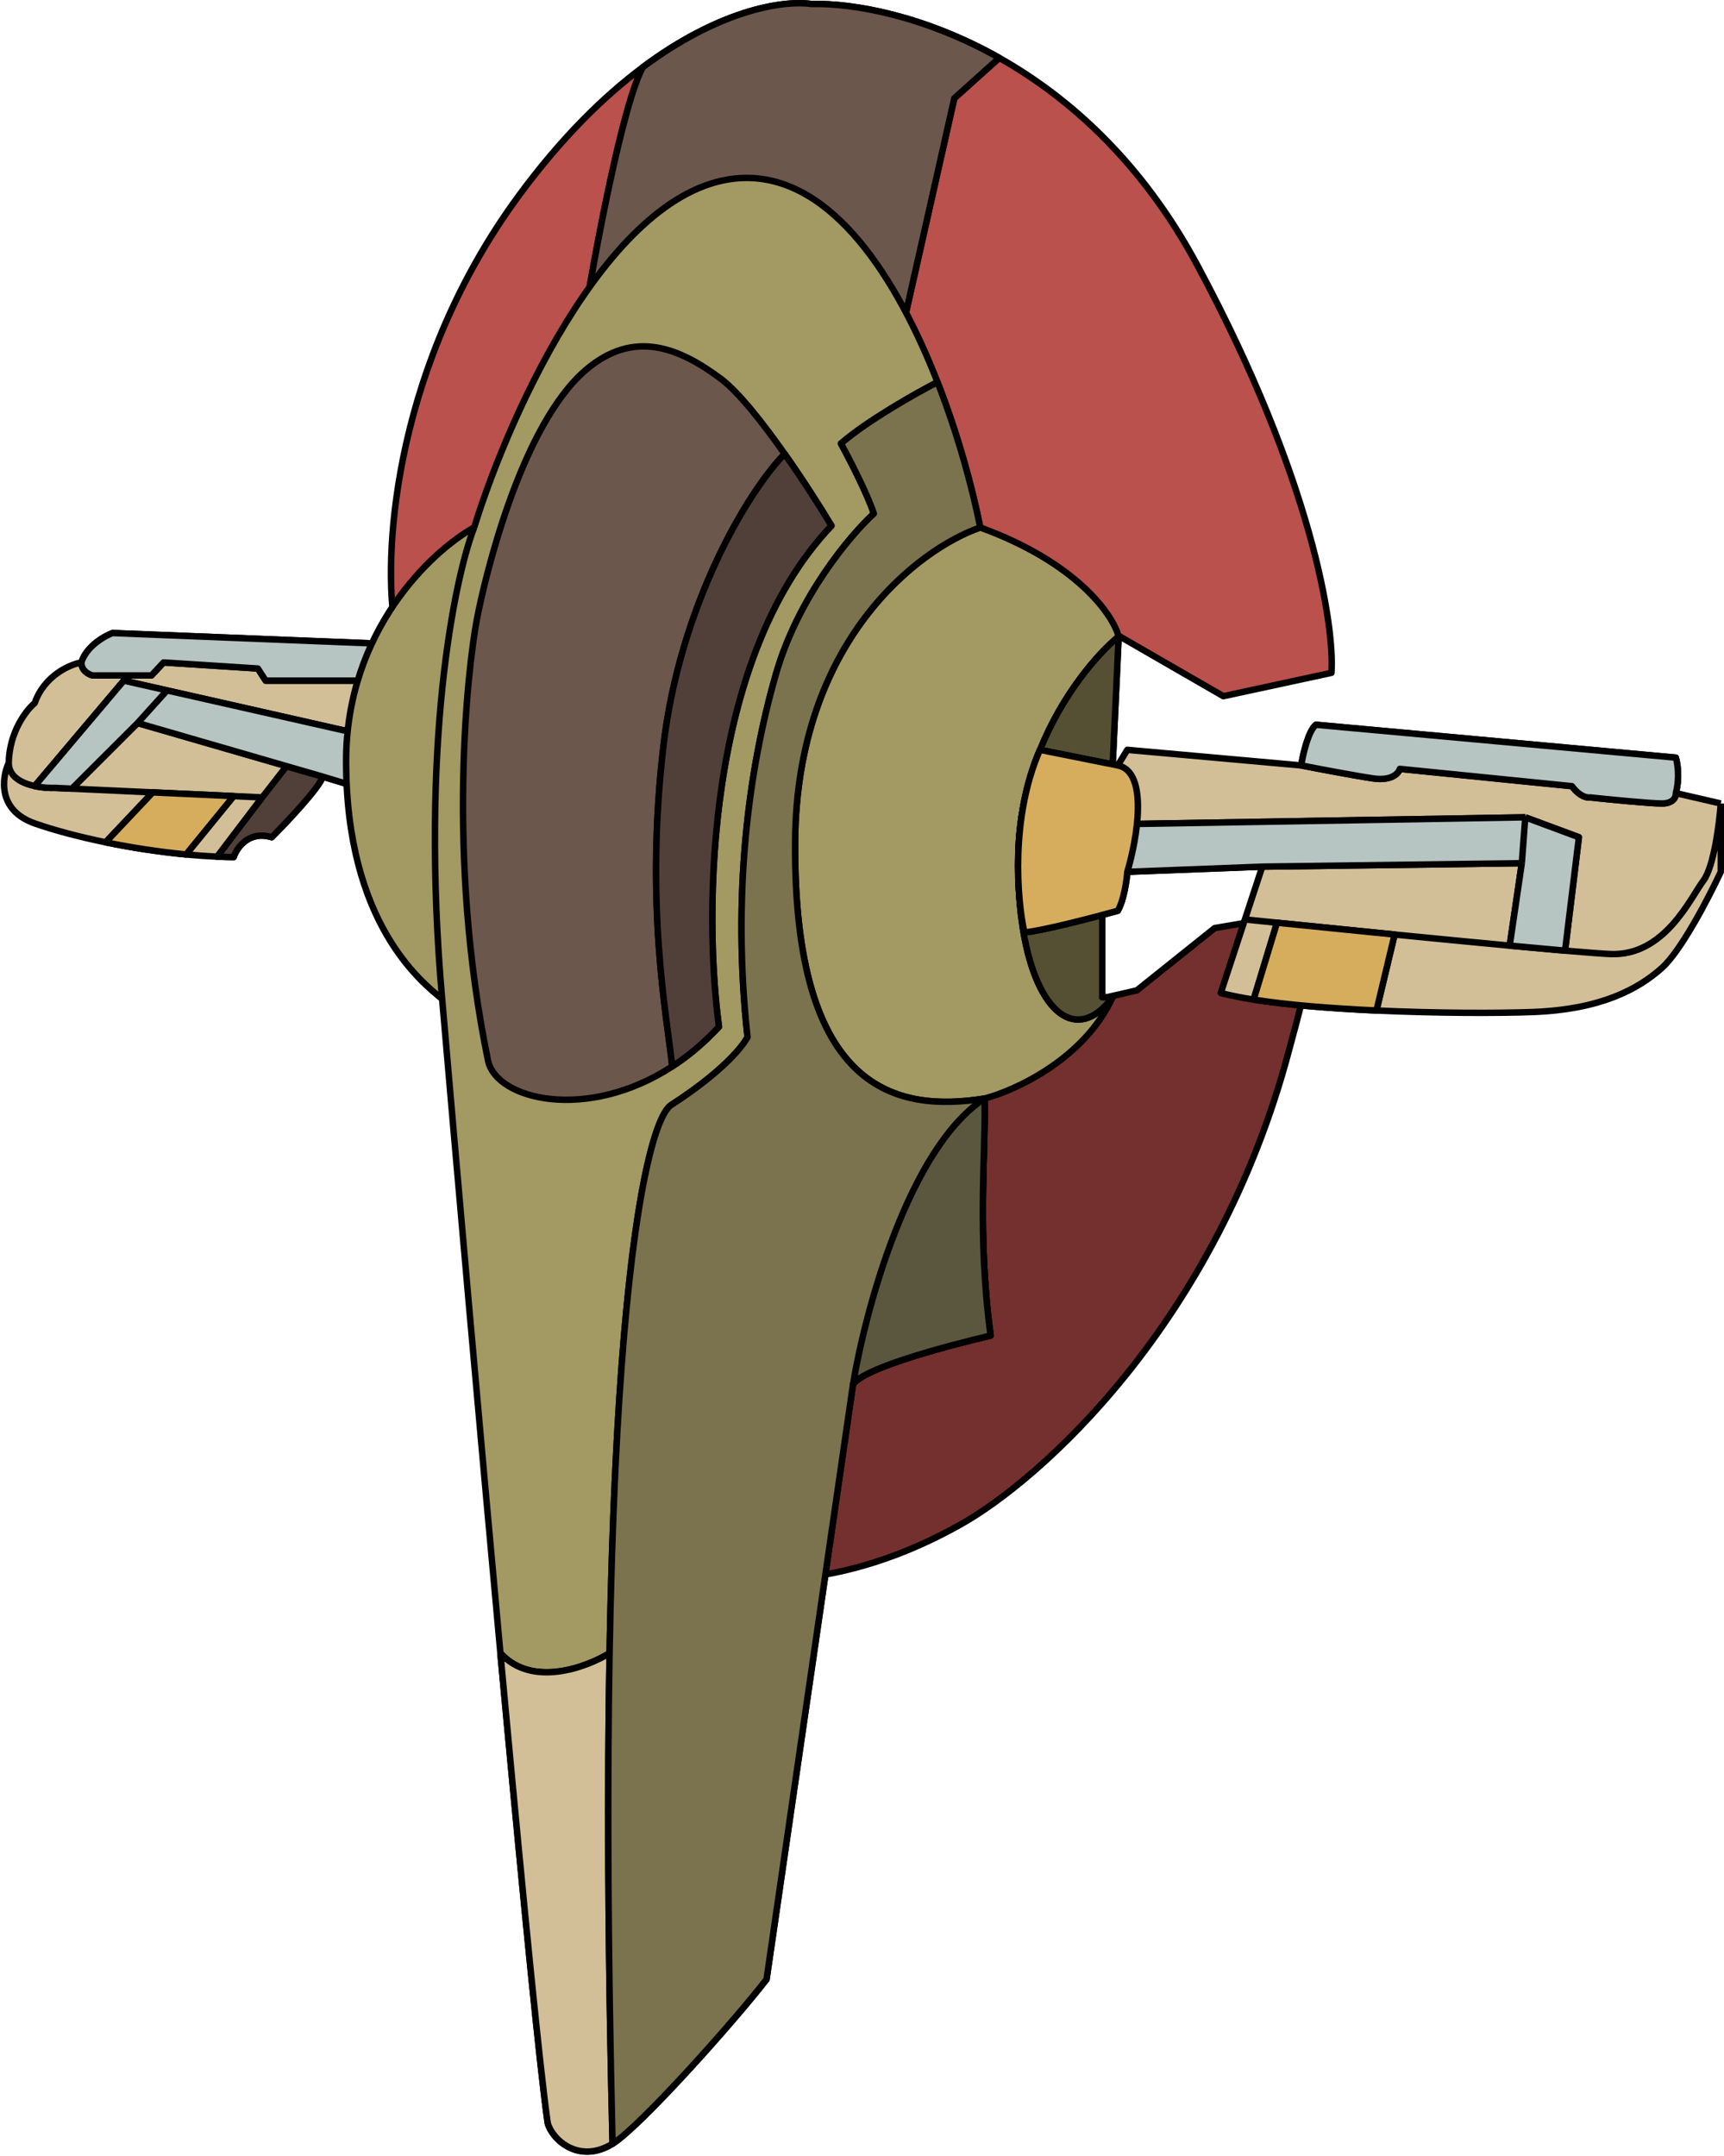 <svg width="1070" height="1338" viewBox="0 0 1070 1338" fill="none" xmlns="http://www.w3.org/2000/svg">
<path d="M800.071 651.637C754.969 821.737 644.898 919.029 595.5 946.413C484.677 1008.27 396.835 972.185 366.767 946.413L498.315 790.703L630.401 631.771L705.571 614.589L753.895 575.93L819.938 564.654C819.401 571.455 814.676 598.374 800.071 651.637Z" fill="#74302E" stroke="black" stroke-width="4" stroke-linejoin="round"/>
<path d="M759.265 432.032L826.381 417.535C828.35 388.541 814.461 297.37 743.157 164.64C708.759 100.61 663.481 60.329 620.199 35.926C573.762 9.744 529.623 1.838 503.685 2.487C484.965 -0.103 445.611 6.895 398.984 41.702C374.731 59.807 348.511 85.434 322.203 121.149C245.314 225.528 238.262 339.68 244.347 383.708H675.503L759.265 432.032Z" fill="#BA514D"/>
<path d="M620.199 35.926C573.762 9.744 529.623 1.838 503.685 2.487C484.965 -0.103 445.611 6.895 398.984 41.702M620.199 35.926C663.481 60.329 708.759 100.61 743.157 164.64C814.461 297.37 828.35 388.541 826.381 417.535L759.265 432.032L675.503 383.708H244.347C238.262 339.68 245.314 225.528 322.203 121.149C348.511 85.434 374.731 59.807 398.984 41.702M620.199 35.926L592.279 61.012L557.915 213.501L362.472 198.467C369.452 155.704 386.527 64.484 398.984 41.702" stroke="black" stroke-width="4" stroke-linejoin="round"/>
<path d="M620.199 35.926C573.762 9.744 529.623 1.838 503.685 2.487C484.965 -0.103 445.611 6.895 398.983 41.702C386.527 64.484 369.452 155.704 362.472 198.467L557.915 213.501L592.279 61.012L620.199 35.926Z" fill="#6C574D" stroke="black" stroke-width="4" stroke-linejoin="round"/>
<path d="M231.461 399.279L69.844 392.836C64.654 394.805 53.522 401.212 50.515 411.092C43.356 412.345 27.534 419.146 21.521 436.328C16.33 440.623 5.842 454.046 5.413 473.376C1.117 482.504 -1.675 502.8 21.521 510.961C33.247 515.087 48.575 519.213 65.549 522.7C81.296 525.934 98.461 528.618 115.484 530.242C121.976 530.861 128.448 531.326 134.813 531.608C138.25 531.761 141.655 531.86 145.015 531.901C146.984 525.995 154.465 515.257 168.64 519.552C178.305 509.887 198.171 488.84 200.319 481.967L223.407 488.947L226.349 456.194L229.387 422.367L231.461 399.279Z" fill="#D2BF97"/>
<path d="M50.515 411.092C53.522 401.212 64.654 394.805 69.844 392.836L231.461 399.279L229.387 422.367M50.515 411.092C43.356 412.345 27.534 419.146 21.521 436.328C16.33 440.623 5.842 454.046 5.413 473.376M50.515 411.092C50.515 416.246 55.168 418.609 57.495 419.146H94.007L101.523 411.092L160.049 414.85L164.881 422.367H229.387M5.413 473.376C1.117 482.504 -1.675 502.8 21.521 510.961C33.247 515.087 48.575 519.213 65.549 522.7M5.413 473.376C5.413 481.883 13.302 486.022 21.521 487.808M200.319 481.967C198.171 488.839 178.305 509.887 168.64 519.552C154.465 515.257 146.984 525.995 145.015 531.901C141.655 531.86 138.25 531.761 134.813 531.608M200.319 481.967L223.407 488.947L226.349 456.194M200.319 481.967L85.415 448.677M134.813 531.608L162.734 494.853L145.015 494.038M134.813 531.608C128.448 531.326 121.976 530.861 115.484 530.242M85.415 448.677L44.609 489.416M85.415 448.677L103.671 428.441M44.609 489.416L34.407 488.947C30.917 489.076 26.166 488.818 21.521 487.808M44.609 489.416L94.812 491.727M21.521 487.808L76.825 422.367L103.671 428.441M226.349 456.194L103.671 428.441M226.349 456.194L229.387 422.367M145.015 494.038L115.484 530.242M145.015 494.038L94.812 491.727M115.484 530.242C98.461 528.618 81.296 525.934 65.549 522.7M94.812 491.727L65.549 522.7" stroke="black" stroke-width="4" stroke-linejoin="round"/>
<path d="M168.639 519.552C154.464 515.257 146.983 525.995 145.014 531.901C141.654 531.86 138.249 531.761 134.813 531.608L162.733 494.853L177.767 475.524L200.318 481.967C198.171 488.84 178.304 509.887 168.639 519.552Z" fill="#514039" stroke="black" stroke-width="4" stroke-linejoin="round"/>
<path d="M69.844 392.836L231.461 399.279L229.387 422.367H164.881L160.049 414.85L101.523 411.092L94.006 419.146H57.495C55.168 418.609 50.515 416.246 50.515 411.092C53.522 401.212 64.654 394.805 69.844 392.836Z" fill="#B6C4C2"/>
<path d="M200.319 481.967L223.407 488.947L226.349 456.194L103.671 428.441L76.825 422.367L21.521 487.808C26.166 488.818 30.917 489.076 34.407 488.947L44.609 489.416L85.415 448.677L200.319 481.967Z" fill="#B6C4C2"/>
<path d="M85.415 448.677L200.319 481.967L223.407 488.947L226.349 456.194L103.671 428.441M85.415 448.677L44.609 489.416L34.407 488.947C30.917 489.076 26.166 488.818 21.521 487.808L76.825 422.367L103.671 428.441M85.415 448.677L103.671 428.441M231.461 399.279L69.844 392.836C64.654 394.805 53.522 401.212 50.515 411.092C50.515 416.246 55.168 418.609 57.495 419.146H94.006L101.523 411.092L160.049 414.85L164.881 422.367H229.387L231.461 399.279Z" stroke="black" stroke-width="4" stroke-linejoin="round"/>
<path d="M115.483 530.242L145.015 494.038L94.811 491.727L65.549 522.7C81.296 525.934 98.461 528.618 115.483 530.242Z" fill="#D6AD5D" stroke="black" stroke-width="4" stroke-linejoin="round"/>
<path d="M463.415 110.41C381.802 110.41 316.654 255.024 294.282 327.33C267.793 342.007 214.816 391.547 214.816 472.302C214.816 573.245 262.066 609.756 274.415 619.958C283.302 722.932 297.44 883.539 310.566 1025.88C311.686 1038.02 312.798 1050.03 313.899 1061.85C325.107 1182.26 335.148 1284.02 339.921 1317.43C342.606 1327.63 359.25 1343.21 380.191 1330.32C396.943 1320.01 454.645 1255.51 475.765 1228.3L529.458 858.893C538.628 846.173 614.83 828.825 614.83 828.825C606.239 765.467 611.934 714.774 611.071 681.705C630.222 676.694 672.926 657.114 690.537 618.884H684.094V567.339L634.986 577.004C632.782 563.532 631.68 547.867 632.012 530.291C632.463 506.392 637.748 484.689 645.296 465.859L690.537 475.524L694.296 394.984C690.716 381.561 668.523 349.237 608.387 327.33C603.523 302.771 594.654 269.869 581.864 237.126C556.997 173.469 517.308 110.41 463.415 110.41Z" fill="#A29963"/>
<path d="M608.387 327.33C668.523 349.237 690.716 381.561 694.296 394.984M608.387 327.33C570.444 340.396 494.343 397.668 493.483 522.237C492.41 677.947 556.841 690.296 611.071 681.705M608.387 327.33C603.523 302.771 594.654 269.869 581.864 237.126M294.282 327.33C316.654 255.024 381.802 110.41 463.415 110.41C517.308 110.41 556.997 173.469 581.864 237.126M294.282 327.33C267.793 342.007 214.816 391.547 214.816 472.302C214.816 573.245 262.066 609.756 274.415 619.958M294.282 327.33C281.918 359.367 260.635 462.745 274.415 619.958M274.415 619.958C283.302 722.932 297.44 883.539 310.566 1025.88M380.191 1330.32C359.25 1343.2 342.606 1327.63 339.921 1317.43C335.148 1284.02 325.107 1182.26 313.899 1061.85C312.798 1050.03 311.686 1038.02 310.566 1025.88M380.191 1330.32C396.943 1320.01 454.645 1255.51 475.765 1228.3L529.458 858.893C538.628 846.173 614.83 828.825 614.83 828.825C606.239 765.467 611.934 714.774 611.071 681.705M380.191 1330.32C377.633 1225.55 377.029 1136.79 377.826 1061.85C377.957 1049.49 378.126 1037.5 378.332 1025.88M611.071 681.705C630.222 676.694 672.926 657.114 690.537 618.884M690.537 618.884H684.094V567.339L634.986 577.004M690.537 618.884C668.365 648.305 643.484 628.967 634.986 577.004M694.296 394.984L690.537 475.524L645.296 465.859M694.296 394.984C681.148 405.804 659.318 430.875 645.296 465.859M634.986 577.004C632.782 563.532 631.68 547.867 632.012 530.291C632.463 506.392 637.748 484.689 645.296 465.859M581.864 237.126C568.691 243.927 538.264 261.073 521.941 275.248C527.131 284.734 538.478 306.712 542.344 318.74C527.847 331.984 495.416 370.392 481.671 418.072C464.489 477.671 454.287 555.526 463.952 643.583C463.952 643.583 456.113 660.228 416.165 686.001C403.509 695.829 382.73 776.679 378.332 1025.88M378.332 1025.88C363.856 1034.83 330.037 1047.36 310.566 1025.88" stroke="black" stroke-width="4" stroke-linejoin="round"/>
<path d="M690.537 618.884H684.094V567.339L634.986 577.004C632.782 563.532 631.68 547.867 632.012 530.291C632.463 506.392 637.748 484.689 645.296 465.859L690.537 475.524L694.296 394.984C681.148 405.805 659.318 430.875 645.296 465.859C637.748 484.689 632.463 506.392 632.012 530.291C631.68 547.867 632.782 563.532 634.986 577.004C643.484 628.967 668.365 648.305 690.537 618.884Z" fill="#555034"/>
<path d="M634.986 577.004C632.782 563.532 631.68 547.867 632.012 530.291C632.463 506.392 637.748 484.689 645.296 465.859M634.986 577.004C643.484 628.967 668.365 648.305 690.537 618.884H684.094V567.339L634.986 577.004ZM645.296 465.859C659.318 430.875 681.148 405.805 694.296 394.984L690.537 475.524L645.296 465.859Z" stroke="black" stroke-width="4" stroke-linejoin="round"/>
<path d="M380.19 1330.32C359.25 1343.21 342.605 1327.63 339.921 1317.43C335.148 1284.02 325.106 1182.26 313.898 1061.85C312.798 1050.03 311.685 1038.02 310.566 1025.88C330.037 1047.36 363.856 1034.83 378.331 1025.88C378.126 1037.5 377.957 1049.49 377.825 1061.85C377.029 1136.79 377.633 1225.55 380.19 1330.32Z" fill="#D2BF97" stroke="black" stroke-width="4" stroke-linejoin="round"/>
<path d="M475.765 1228.3C454.645 1255.51 396.943 1320.01 380.191 1330.32C368.163 837.63 399.341 699.066 416.165 686.001C456.113 660.228 463.952 643.583 463.952 643.583C454.288 555.526 464.489 477.671 481.671 418.072C495.416 370.392 527.847 331.984 542.344 318.74C538.478 306.712 527.131 284.734 521.941 275.248C538.264 261.073 568.691 243.927 581.864 237.126C594.654 269.869 603.523 302.771 608.387 327.331C570.444 340.396 494.343 397.669 493.484 522.237C492.41 677.947 556.841 690.296 611.071 681.705C611.934 714.774 606.239 765.467 614.83 828.825C614.83 828.825 538.628 846.173 529.458 858.893L475.765 1228.3Z" fill="#7A734E" stroke="black" stroke-width="4" stroke-linejoin="round"/>
<path d="M614.83 828.825C614.83 828.825 538.628 846.173 529.458 858.893C537.154 812.538 564.251 712.203 611.071 681.705C611.934 714.774 606.239 765.467 614.83 828.825Z" fill="#5B573E" stroke="black" stroke-width="4" stroke-linejoin="round"/>
<path d="M447.307 234.978C422.071 216.186 393.614 203.836 363.546 229.609C323.813 263.666 301.262 356.325 295.892 384.782C290.523 413.24 276.563 530.291 302.872 658.08C307.848 682.507 364.27 696.263 417.239 661.787C427.144 655.34 436.928 647.206 446.233 637.14C436.747 567.876 437.427 408.729 516.034 326.257C509.389 315.182 498.638 298.241 486.998 281.691C473.241 262.134 458.242 243.121 447.307 234.978Z" fill="#6C574D"/>
<path d="M486.998 281.691C498.638 298.241 509.389 315.182 516.034 326.257C437.427 408.729 436.747 567.876 446.233 637.14C436.928 647.206 427.144 655.34 417.239 661.787M486.998 281.691C473.241 262.134 458.242 243.121 447.307 234.978C422.071 216.186 393.614 203.836 363.546 229.609C323.813 263.666 301.262 356.325 295.892 384.782C290.523 413.24 276.563 530.291 302.872 658.08C307.848 682.507 364.27 696.263 417.239 661.787M486.998 281.691C463.387 305.853 422.073 376.298 411.869 462.1C400.057 561.433 414.017 631.199 417.239 661.787" stroke="black" stroke-width="4" stroke-linejoin="round"/>
<path d="M516.034 326.257C437.427 408.729 436.747 567.876 446.233 637.14C436.928 647.206 427.144 655.34 417.239 661.787C414.017 631.199 400.057 561.433 411.869 462.1C422.073 376.298 463.387 305.853 486.998 281.691C498.638 298.241 509.389 315.182 516.034 326.257Z" fill="#514039" stroke="black" stroke-width="4" stroke-linejoin="round"/>
<path d="M1068 541.029V498.612L1040.08 492.169C1042.66 482.719 1041.15 473.555 1040.08 470.154L816.716 449.751C811.991 453.617 808.662 468.186 807.588 474.987L699.665 465.322L693.759 474.987L645.435 465.322C626.964 507.417 631.296 558.39 635.77 578.615C646.509 577.755 678.904 569.308 693.759 565.191C697.625 558.318 699.307 546.22 699.665 541.029L783.426 537.808L772.658 570.561L757.654 616.2C763.477 617.743 770.374 619.113 778.057 620.324C799.438 623.693 826.911 625.834 854.301 627.082C892.384 628.818 930.309 628.827 951.486 628.012C993.367 626.401 1016.45 614.052 1031.49 600.629C1043.52 589.89 1060.84 556.421 1068 541.029Z" fill="#D2BF97"/>
<path d="M1068 498.612V541.029C1060.84 556.421 1043.52 589.89 1031.49 600.629C1016.45 614.052 993.367 626.401 951.486 628.012C930.309 628.827 892.384 628.818 854.301 627.082M1068 498.612L1040.08 492.169M1068 498.612C1067.11 510.961 1063.7 537.808 1057.26 546.399C1049.21 557.137 1033.1 593.649 999.273 592.038C993.842 591.779 984.052 591.026 971.352 589.934M783.426 537.808L699.665 541.029M783.426 537.808L772.658 570.561M783.426 537.808L944.506 535.66M699.665 541.029C699.307 546.22 697.625 558.318 693.759 565.191C678.904 569.308 646.509 577.755 635.77 578.615C631.296 558.39 626.964 507.417 645.435 465.322L693.759 474.987L699.665 465.322L807.588 474.987M699.665 541.029H684.094L693.759 511.498L946.653 507.203M807.588 474.987C808.662 468.186 811.991 453.617 816.716 449.751L1040.08 470.154C1041.15 473.555 1042.66 482.719 1040.08 492.169M807.588 474.987C817.611 476.955 840.556 481.322 852.154 483.041C863.751 484.759 868.082 479.819 868.798 477.134L975.648 487.873C980.373 494.316 985.134 495.211 986.923 494.853C998.736 496.106 1024.19 498.612 1031.49 498.612C1038.79 498.612 1040.26 494.316 1040.08 492.169M772.658 570.561L757.654 616.2C763.477 617.743 770.374 619.113 778.057 620.324M772.658 570.561C778.71 571.184 785.392 571.869 792.554 572.6M971.352 589.934L979.943 519.552L946.653 507.203M971.352 589.934C961.441 589.081 949.757 588.022 936.989 586.831M946.653 507.203L944.506 535.66M944.506 535.66L936.989 586.831M936.989 586.831C915.2 584.797 890.255 582.377 865.577 579.937M865.577 579.937L854.301 627.082M865.577 579.937C839.612 577.371 813.942 574.782 792.554 572.6M854.301 627.082C826.911 625.834 799.438 623.693 778.057 620.324M792.554 572.6L778.057 620.324" stroke="black" stroke-width="4" stroke-linejoin="round"/>
<path d="M699.665 541.029L783.427 537.808L944.506 535.66L936.989 586.831C949.757 588.022 961.441 589.081 971.353 589.934L979.944 519.552L946.654 507.203L693.759 511.498L684.094 541.029H699.665Z" fill="#B6C4C2"/>
<path d="M816.716 449.751C811.991 453.617 808.662 468.186 807.589 474.987C817.611 476.955 840.556 481.322 852.154 483.041C863.752 484.759 868.083 479.819 868.799 477.134L975.648 487.873C980.373 494.316 985.134 495.211 986.924 494.853C998.736 496.106 1024.19 498.612 1031.49 498.612C1038.79 498.612 1040.26 494.316 1040.08 492.169C1042.66 482.719 1041.15 473.555 1040.08 470.154L816.716 449.751Z" fill="#B6C4C2"/>
<path d="M946.654 507.203L979.944 519.552L971.353 589.934C961.441 589.081 949.757 588.022 936.989 586.831L944.506 535.66M946.654 507.203L693.759 511.498L684.094 541.029H699.665L783.427 537.808L944.506 535.66M946.654 507.203L944.506 535.66M807.589 474.987C808.662 468.186 811.991 453.617 816.716 449.751L1040.08 470.154C1041.15 473.555 1042.66 482.719 1040.08 492.169C1040.26 494.316 1038.79 498.612 1031.49 498.612C1024.19 498.612 998.736 496.106 986.924 494.853C985.134 495.211 980.373 494.316 975.648 487.873L868.799 477.134C868.083 479.819 863.752 484.759 852.154 483.041C840.556 481.322 817.611 476.955 807.589 474.987Z" stroke="black" stroke-width="4" stroke-linejoin="round"/>
<path d="M854.302 627.082L865.577 579.937C839.612 577.371 813.942 574.782 792.554 572.6L778.057 620.324C799.439 623.693 826.911 625.834 854.302 627.082Z" fill="#D6AD5D" stroke="black" stroke-width="4" stroke-linejoin="round"/>
<path d="M693.759 565.191C697.625 558.319 699.307 546.22 699.665 541.029C705.75 520.626 713.088 478.853 693.759 474.987L645.435 465.322C626.965 507.417 631.296 558.39 635.77 578.615C646.509 577.755 678.904 569.308 693.759 565.191Z" fill="#D6AD5D" stroke="black" stroke-width="4" stroke-linejoin="round"/>
</svg>
